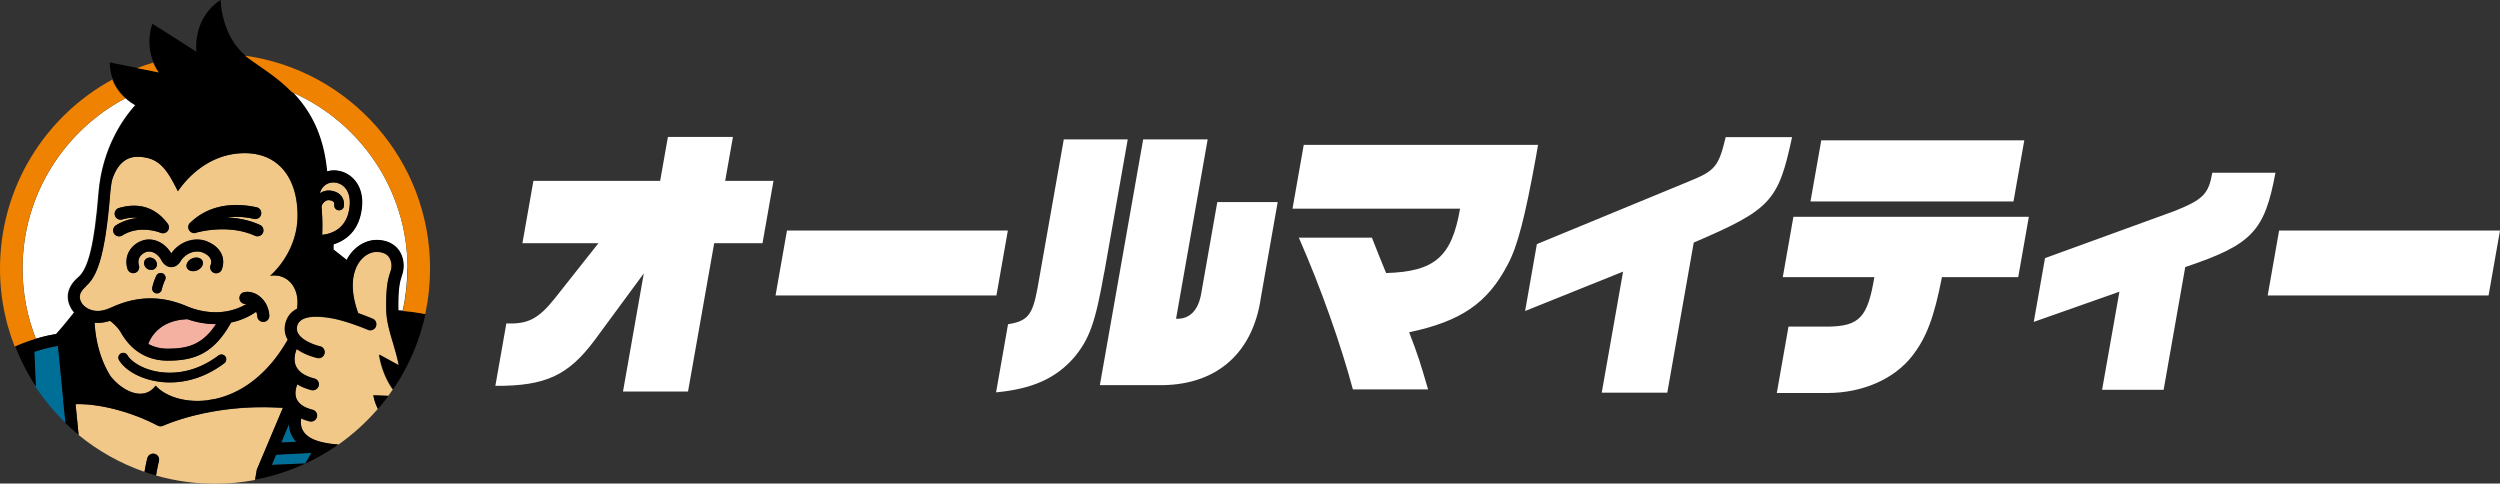 <svg id="_レイヤー_2" data-name="レイヤー 2" xmlns="http://www.w3.org/2000/svg" viewBox="0 0 279.9 54.14"><rect x="0" y="0" width="279.9" height="54.14" fill="#333333" stroke="none"/><defs><style>.cls-3,.cls-4,.cls-6{stroke-width:0}.cls-3{fill:#000}.cls-4{fill:#f1c887}.cls-6{fill:#fff}</style></defs><g id="_メインコンテンツ" data-name="メインコンテンツ"><path class="cls-6" d="M45.63 30.07c0-8.82-5.33-16.42-12.94-19.75 1.87 1.92 3.48 4.61 3.88 8.88.41-.11.84-.13 1.24-.07 1.44.23 2.89 1.59 2.67 4.01-.24 2.72-1.82 3.8-3.18 4.23 0 .19 0 .39-.01.58.23.18.85.66 1.49 1.18.1-.2.22-.39.34-.57.78-1.09 1.96-1.72 3.12-1.68 1.33.05 2.03.66 2.39 1.18.63.9.59 2 .36 2.67-.31.93-.47 1.52-.44 3.91v.13c.2 0 .46.03.79.06-.1 0-.19-.02-.27-.02.35-1.53.53-3.12.53-4.75zm-43.1 0c0 2.77.53 5.42 1.49 7.85 1.05-.32 1.84-.45 2.23-.51.8-.89 1.59-1.89 2.02-2.43-.12-.14-.23-.28-.31-.42-.71-1.24-.43-2.49.79-3.53 1.13-.96 1.81-3.77 2.26-9.4.42-5.22 2.93-8.55 4.11-9.85-.25-.14-.65-.4-1.08-.78C7.2 14.62 2.53 21.81 2.53 30.07z"/><path class="cls-4" d="M36.96 21.34c.68.07 1.06.37 1.25.61.24.31.35.71.29 1.13a.54.54 0 11-1.07-.15c.02-.13 0-.23-.07-.31-.09-.11-.27-.18-.5-.21-.26-.03-.47.12-.56.21-.14.13-.24.3-.3.48.07.85.13 1.96.07 3.19 1.02-.1 2.85-.65 3.08-3.27.15-1.69-.74-2.44-1.55-2.57-.69-.11-1.5.2-1.78 1.15v.03c.35-.23.74-.33 1.14-.29zM12.37 34.46c2.84-1.34 5.61-1.41 8.48-.2 2.38 1.01 4.85.9 6.74-.24-.35.07-.7-.15-.78-.51-.08-.36.14-.72.5-.8.55-.12 1.16.03 1.68.42.67.51 1.09 1.31 1.14 2.19.02.37-.26.68-.63.71h-.04c-.35 0-.65-.27-.67-.63-.01-.18-.06-.35-.12-.51-.85.59-1.8 1-2.82 1.21-1.97 3.55-4.18 4.27-7.09 4.27-2.25 0-4.06-1.08-5.23-3.13-.37-.64-.94-1.11-1.24-1.33-.62.2-1.2.26-1.72.21.12 2.16.72 4.26 1.7 5.85l.12.18c1.32 1.66 3.71 2.81 5.02 1.02 1 1.15 3.22 1.97 5.81 1.64.26-.05.54-.1.81-.14 2.75-.59 5.8-2.5 8.17-6.64-.33-.57-.42-1.21-.25-1.86.15-.59.51-1.21 1.29-1.61.37-2.38-1.11-3.99-3.01-3.69 0 0 3.07-2.52 3.07-6.75s-2.17-7-5.97-6.98-6.3 2.59-7.43 4.26c-1.18-2.32-2.01-3.85-4.56-3.85-1.77 0-2.53 1.65-2.83 2.65-.09.49-.16 1-.2 1.53-.58 7.12-1.51 9.27-2.73 10.31-.92.78-.77 1.37-.5 1.85.24.43 1.37 1.45 3.25.56zm12.74 6.21c-2.28 1.72-4.48 2.15-6.11 2.15-.66 0-1.23-.07-1.67-.16-1.8-.35-3.34-1.24-4-2.33a.535.535 0 01.18-.74c.26-.15.59-.07.74.18.41.68 1.59 1.51 3.28 1.83 1.35.26 4.05.37 6.92-1.79a.543.543 0 11.65.87zm-8.64-10.59c-.34-.23-.44-.67-.23-.97.21-.3.65-.36.99-.13.34.23.44.67.23.97-.21.3-.65.36-.99.13zm2.01 1.27s-.24.49-.37 1.08c-.06.25-.28.42-.53.42-.04 0-.08 0-.12-.01a.54.54 0 01-.41-.65c.16-.74.45-1.31.46-1.33.13-.27.46-.38.73-.24.27.13.38.46.24.73zm3.61-1.09c-.48.21-1 .08-1.16-.28s.1-.83.58-1.04 1-.08 1.16.28c.16.37-.1.83-.58 1.04zm-.81-5.31c1.83-1.79 4.41-2.4 7.44-1.75.36.08.59.43.51.79s-.43.59-.79.51c-1.1-.24-2.11-.29-3.03-.16 1.15.05 2.44.27 3.69.84.34.15.48.55.33.88-.11.25-.35.39-.61.39-.09 0-.19-.02-.28-.06-3.07-1.39-6.57-.35-6.61-.34a.669.669 0 01-.66-1.12zm1.92 2.09c1.46.59 2.1 1.81 1.63 3.11a.677.677 0 01-.86.4.667.667 0 01-.4-.86c.29-.81-.42-1.24-.87-1.42-.82-.33-1.89.06-2.44.89-.1.19-.46.74-1.09.74-.68 0-1.04-.65-1.11-.78-.41-.77-1.22-1.16-1.82-.87-.63.31-.88.84-.69 1.47.11.35-.09.73-.45.83a.658.658 0 01-.83-.45c-.38-1.26.16-2.46 1.38-3.06 1.23-.6 2.72-.03 3.52 1.32.91-1.33 2.63-1.91 4.03-1.34zm-9.51-2.47c-.35.1-.73-.1-.83-.45-.1-.35.1-.73.45-.83 2.24-.66 4.13-.06 5.46 1.76a.666.666 0 01-.8 1.01c-.02 0-2.3-.94-4.28.3a.682.682 0 01-.93-.21c-.2-.31-.1-.72.21-.92.84-.53 1.7-.76 2.48-.83-.54-.07-1.12-.02-1.77.17zm30.94 16.34c-.16-.87-.41-1.7-.65-2.52-.38-1.28-.73-2.48-.75-3.73-.03-2.6.17-3.31.51-4.35.14-.41.11-1.05-.19-1.49-.26-.38-.71-.58-1.34-.6-.73-.03-1.47.39-1.99 1.12-.22.31-.39.67-.52 1.06 0 .02-.01.05-.02.07-.38 1.26-.24 2.87.4 4.61.91.32 1.58.61 1.63.63.34.15.49.54.35.88-.15.34-.54.49-.88.35-.02-.01-2.34-1.01-4.16-1.31-1.55-.26-3.46-.32-3.77.89-.08.32-.04.59.12.86.35.59 1.3 1.13 2.47 1.42.36.09.58.45.49.81-.08.3-.35.51-.65.51-.05 0-.11 0-.16-.02-.5-.12-1.49-.42-2.32-1.01-.28.69-.32 1.34-.11 1.86.28.68.98 1.17 2.09 1.45.36.09.57.45.48.81-.08.3-.35.5-.65.5-.05 0-.11 0-.16-.02-.65-.17-1.17-.39-1.58-.65-.24.6-.28 1.16-.1 1.61.24.58.85 1 1.81 1.25.36.09.57.45.48.81-.08.3-.35.5-.65.5-.05 0-.11 0-.16-.02-.36-.09-.68-.2-.95-.33-.06.37-.07.86.16 1.31.34.67 1.14 1.14 2.37 1.4.56.12 1.11.19 1.64.22 1.64-1.15 3.12-2.5 4.43-4.01-.4-.8-.51-1.52-.51-1.52l1.68.06c.17-.23.34-.47.5-.7-1.3-1.8-1.55-3.89-1.55-3.89l2.19 1.19z"/><path d="M24.2 36.28h-.06c-1.03 0-2.1-.18-3.15-.55-3.2.12-4.16 2.14-4.38 2.77.64.35 1.36.53 2.17.53 2.29 0 3.91-.47 5.42-2.76z" stroke-width="0" fill="#f4b0a1"/><path class="cls-4" d="M29.97 53.42s.03 0 .05-.01h-.04v.01zm-1.18-.91l2.89-6.85h-.21c-.16 0-.32 0-.48-.02-7.55-.37-12.68 2.02-12.73 2.04-.09.04-.19.06-.29.06-.11 0-.22-.03-.32-.08-2.34-1.26-6.1-2.49-9.19-2.4l.34 3.44c2.17 1.78 4.67 3.19 7.38 4.13.16-.94.31-1.49.32-1.54.1-.36.46-.57.82-.47.36.09.57.46.47.82 0 .01-.16.59-.32 1.6 2.1.6 4.31.92 6.6.92 1.53 0 3.03-.15 4.48-.42l.18-1.07s.02-.1.04-.14z"/><path d="M7.08 44.73v-.08l-.58-5.92c-.35.05-1.33.21-2.7.68l.17 3.88c.98 1.48 2.11 2.85 3.39 4.08l-.25-2.51v-.12zm25.27 2.77l-.86 2.05 1.68-.09c-.19-.21-.35-.44-.48-.7-.22-.43-.31-.86-.33-1.26zm-1.92 4.55l3.75-.16.68-1.18-3.95.2-.48 1.14z" fill="#006f98" stroke-width="0"/><path class="cls-3" d="M15.66 27.05c-1.22.6-1.76 1.8-1.38 3.06.11.35.48.55.83.45.35-.11.55-.48.45-.83-.19-.63.06-1.17.69-1.47.6-.29 1.41.09 1.82.87.07.13.43.78 1.11.78.63 0 .98-.55 1.09-.74.55-.83 1.62-1.23 2.44-.89.45.18 1.17.61.87 1.42a.667.667 0 00.63.9c.27 0 .53-.17.63-.44.47-1.3-.16-2.52-1.63-3.11-1.4-.57-3.11.01-4.03 1.34-.8-1.36-2.29-1.93-3.52-1.32zm-2.89-.9c.13.2.34.31.57.31.12 0 .24-.03.36-.1 1.98-1.25 4.26-.31 4.28-.3a.666.666 0 00.8-1.01c-1.34-1.81-3.22-2.42-5.46-1.76-.35.1-.56.48-.45.83.1.35.48.55.83.45.64-.19 1.23-.25 1.77-.17-.79.07-1.65.31-2.48.83-.31.2-.41.61-.21.92zm9.17-.09s3.54-1.06 6.61.34a.681.681 0 00.89-.33c.15-.34 0-.73-.33-.88-1.25-.57-2.54-.79-3.69-.84.91-.13 1.92-.08 3.03.16.36.08.72-.15.79-.51s-.15-.72-.51-.79c-3.04-.65-5.61-.04-7.44 1.75-.22.22-.26.55-.11.82.16.26.48.39.77.3z"/><path class="cls-3" d="M17.46 29.95c.21-.3.1-.74-.23-.97-.34-.23-.78-.18-.99.13-.21.3-.1.74.23.97.34.23.78.18.99-.13zm4.05-1.01c-.48.21-.74.68-.58 1.04s.68.49 1.16.28.74-.68.58-1.04c-.16-.37-.68-.49-1.16-.28zm-3.27 1.68a.547.547 0 00-.73.24c-.01.02-.3.6-.46 1.33-.07.29.12.58.41.65.04 0 .08.01.12.01.25 0 .47-.17.53-.42.13-.59.36-1.07.37-1.08.13-.27.03-.59-.24-.73zm6.22 9.18c-2.87 2.16-5.57 2.05-6.92 1.79-1.7-.32-2.87-1.15-3.28-1.83a.53.53 0 00-.74-.18.53.53 0 00-.18.74c.66 1.09 2.2 1.99 4 2.33.44.08 1.01.16 1.67.16 1.63 0 3.83-.43 6.11-2.15a.543.543 0 10-.65-.87zm17.86 5.98c.41-.47.8-.96 1.17-1.46l-1.68-.06s.1.72.51 1.52z"/><path class="cls-3" d="M3.79 39.41c1.37-.47 2.36-.63 2.7-.68l.58 5.92v.2l.26 2.51c.47.46.96.9 1.47 1.32l-.34-3.44c3.09-.08 6.85 1.15 9.19 2.4.1.05.21.08.32.08.1 0 .2-.02.29-.06.05-.02 5.18-2.41 12.73-2.04.16 0 .32.01.48.02h.21l-2.89 6.85c-.02.04-.03.09-.04.14l-.18 1.07c.47-.09.94-.19 1.41-.31s.04-.01.04-.01c2.87-.73 5.52-1.97 7.88-3.62-.53-.03-1.07-.1-1.64-.22-1.23-.25-2.03-.73-2.37-1.4-.23-.45-.23-.94-.16-1.31.28.13.59.24.95.33a.672.672 0 00.81-.48.67.67 0 00-.48-.81c-.96-.24-1.57-.66-1.81-1.25-.18-.45-.14-1.01.1-1.61.41.25.93.48 1.58.65a.672.672 0 00.81-.48.67.67 0 00-.48-.81c-1.11-.28-1.81-.77-2.09-1.45-.21-.52-.17-1.18.11-1.86.82.59 1.82.89 2.32 1.01a.67.67 0 00.32-1.3c-1.17-.29-2.12-.83-2.47-1.42-.16-.27-.2-.55-.12-.86.31-1.22 2.22-1.16 3.77-.89 1.81.31 4.13 1.3 4.16 1.31.34.15.73 0 .88-.35a.66.66 0 00-.35-.88c-.05-.02-.73-.31-1.63-.63-.64-1.75-.78-3.36-.4-4.61 0-.02.02-.05.02-.07.12-.39.29-.74.52-1.06.52-.72 1.26-1.14 1.99-1.12.63.02 1.08.22 1.34.6.31.44.33 1.08.19 1.49-.35 1.04-.54 1.75-.51 4.35.01 1.25.37 2.45.75 3.73.24.82.49 1.65.65 2.52l-2.19-1.19s.25 2.09 1.55 3.89a23.93 23.93 0 003.62-8.44 22.94 22.94 0 00-3.03-.39v-.13c-.02-2.39.14-2.99.44-3.91.22-.67.26-1.77-.36-2.67-.36-.51-1.06-1.13-2.39-1.18-1.17-.04-2.35.59-3.12 1.68-.13.18-.24.37-.34.57-.65-.52-1.26-1-1.49-1.18 0-.19 0-.38.01-.58 1.35-.43 2.93-1.51 3.18-4.23.22-2.42-1.23-3.78-2.67-4.01-.41-.07-.83-.04-1.24.07-.76-8.16-5.97-10.58-8.92-12.79-2.97-2.23-3-6.4-3-6.4-3.21 2.08-2.72 5.8-2.72 5.8l-4.93-3.14c-1.06 3.23.76 5.44.76 5.44l-5.53-1.1c.03 2.91 2.15 4.36 2.9 4.78-1.18 1.3-3.69 4.62-4.11 9.85-.46 5.63-1.13 8.44-2.26 9.4-1.22 1.04-1.5 2.29-.79 3.53.08.14.18.28.31.42-.42.54-1.22 1.54-2.02 2.43-.65.09-2.37.4-4.61 1.39.62 1.58 1.39 3.08 2.31 4.48l-.17-3.88zM37.6 20.45c.81.13 1.7.88 1.55 2.57-.23 2.62-2.06 3.17-3.08 3.27.05-1.23 0-2.34-.07-3.19a.98.98 0 01.3-.48c.1-.09.3-.24.56-.21.24.02.42.1.5.21.06.08.08.18.07.31-.04.3.16.57.46.61.3.04.57-.16.61-.46.06-.42-.04-.82-.29-1.13-.19-.24-.57-.55-1.25-.61-.4-.04-.79.07-1.14.29v-.03c.28-.95 1.09-1.27 1.78-1.15zm-2.74 30.26l-.68 1.18-3.75.16.48-1.14 3.95-.21zm-1.7-1.25l-1.68.09.86-2.05c.02.4.11.84.33 1.26.13.25.29.48.48.7zM9.61 32.05c1.22-1.04 2.15-3.19 2.73-10.31.04-.53.11-1.04.2-1.53.3-1 1.05-2.65 2.83-2.65 2.54 0 3.37 1.54 4.56 3.85 1.13-1.66 3.63-4.23 7.43-4.26s5.97 2.75 5.97 6.98-3.07 6.75-3.07 6.75c1.9-.3 3.38 1.31 3.01 3.69-.77.4-1.13 1.02-1.29 1.61-.17.65-.08 1.29.25 1.86-2.37 4.14-5.42 6.05-8.17 6.64-.28.04-.55.09-.81.14-2.59.32-4.81-.49-5.81-1.64-1.31 1.8-3.69.65-5.02-1.02l-.12-.18c-.98-1.59-1.59-3.69-1.7-5.85.52.05 1.1 0 1.72-.21.3.22.87.69 1.24 1.33 1.17 2.05 2.98 3.13 5.23 3.13 2.91 0 5.12-.72 7.09-4.27 1.02-.21 1.97-.62 2.82-1.21.06.16.11.33.12.51.02.36.31.63.67.63h.04c.37-.02.65-.34.63-.71-.05-.89-.47-1.69-1.14-2.19-.52-.39-1.13-.54-1.68-.42-.36.08-.58.44-.5.8.08.35.43.57.78.51-1.89 1.15-4.36 1.25-6.74.24-2.87-1.21-5.64-1.14-8.48.2-1.88.89-3.01-.13-3.25-.56-.27-.47-.42-1.06.5-1.85zm6.99 6.46c.22-.63 1.18-2.66 4.38-2.77 1.06.37 2.12.55 3.15.55h.06c-1.52 2.29-3.13 2.76-5.42 2.76-.81 0-1.53-.18-2.17-.53z"/><path class="cls-3" d="M17.32 50.81a.683.683 0 00-.82.47c-.01.04-.16.59-.32 1.54.42.15.85.28 1.29.41.17-1.01.32-1.59.32-1.6a.678.678 0 00-.47-.82z"/><path d="M17.14 7.01c-.61.18-1.2.39-1.79.62l2.41.48s-.32-.4-.62-1.1zm15.55 3.31c7.61 3.33 12.94 10.93 12.94 19.75 0 1.63-.19 3.22-.53 4.75.6.05 1.48.15 2.51.35-.33 1.54-.81 3.02-1.42 4.43 1.26-2.92 1.96-6.14 1.96-9.53 0-12.16-9.01-22.21-20.72-23.84.07.06.15.12.22.18 1.4 1.06 3.33 2.16 5.03 3.91zM4.01 37.92c-.96-2.43-1.49-5.08-1.49-7.85 0-8.26 4.67-15.45 11.51-19.06-.53-.48-1.11-1.17-1.46-2.1C5.08 12.99 0 20.93 0 30.07c0 3.53.76 6.87 2.13 9.89-.17-.38-.33-.77-.49-1.16.88-.39 1.68-.68 2.37-.88z" fill="#ef8200" stroke-width="0"/><path class="cls-6" d="M56.7 36.21c2.39.1 3.58-.51 5.39-2.77L67 27.23h-8.51l1.23-6.98h14.19l.87-4.92h7.28l-.87 4.92h5.41l-1.23 6.98h-5.41l-2.93 16.61h-7.28l2.33-13.23-5.5 7.47c-2.95 3.96-5.51 5.15-11.12 5.12l1.23-6.98zm31.41-10.4h24.73l-1.28 7.27H86.83l1.28-7.27zm35.52 4.67c-1 5.66-1.65 7.5-3.44 9.62-2.03 2.28-4.61 3.44-8.67 3.83l1.34-7.63c2.2-.35 2.74-1.03 3.29-3.99l2.95-16.7h7.16l-2.62 14.87zm4.36-14.87h7.22l-3.54 20.08c1.52.06 2.51-.93 2.83-2.9l1.79-10.17h6.76l-1.88 10.68c-.88 6.18-4.87 9.72-10.96 9.82h-7.07l4.85-27.52zm17.96.61h26.25l-.24 1.38c-1.21 6.69-2.07 10.01-3.13 11.97-2.27 4.38-5.25 6.4-11.06 7.63 1.03 2.7 1.18 3.19 2.12 6.4h-8.42c-1.36-5.09-3.61-11.43-6.05-16.99h8.18c.75 1.9.81 2.06 1.59 3.96 5.44-.16 7.35-1.8 8.28-7.21h-18.76l1.26-7.15zm26.12 11.11l17.02-7.02c2.95-1.19 3.33-1.67 4.12-4.96h7.43c-1.54 7.21-2.39 8.11-11.01 11.81l-2.96 16.8h-7.34l2.39-13.55-10.97 4.41 1.32-7.5zm28.71-3.06h26.37l-1.19 6.76h-8.54c-.88 4.51-1.74 6.79-3.33 8.82-2.02 2.61-5.6 4.15-9.48 4.15h-5.68l1.31-7.43h4.36c3.58-.03 4.51-1.03 5.25-5.54H199.6l1.19-6.76zm3.13-8.56h22.73l-1.21 6.85H202.7l1.21-6.85zm25.05 13.19l14.52-5.28c3.2-1.29 3.79-1.9 4.21-4.28h7.07c-1.22 6.57-2.62 8.05-10.1 10.56l-2.42 13.74h-6.89l1.94-10.98-9.59 3.38 1.26-7.14zm26.21-3.09h24.73l-1.28 7.27h-24.73l1.28-7.27z"/></g></svg>